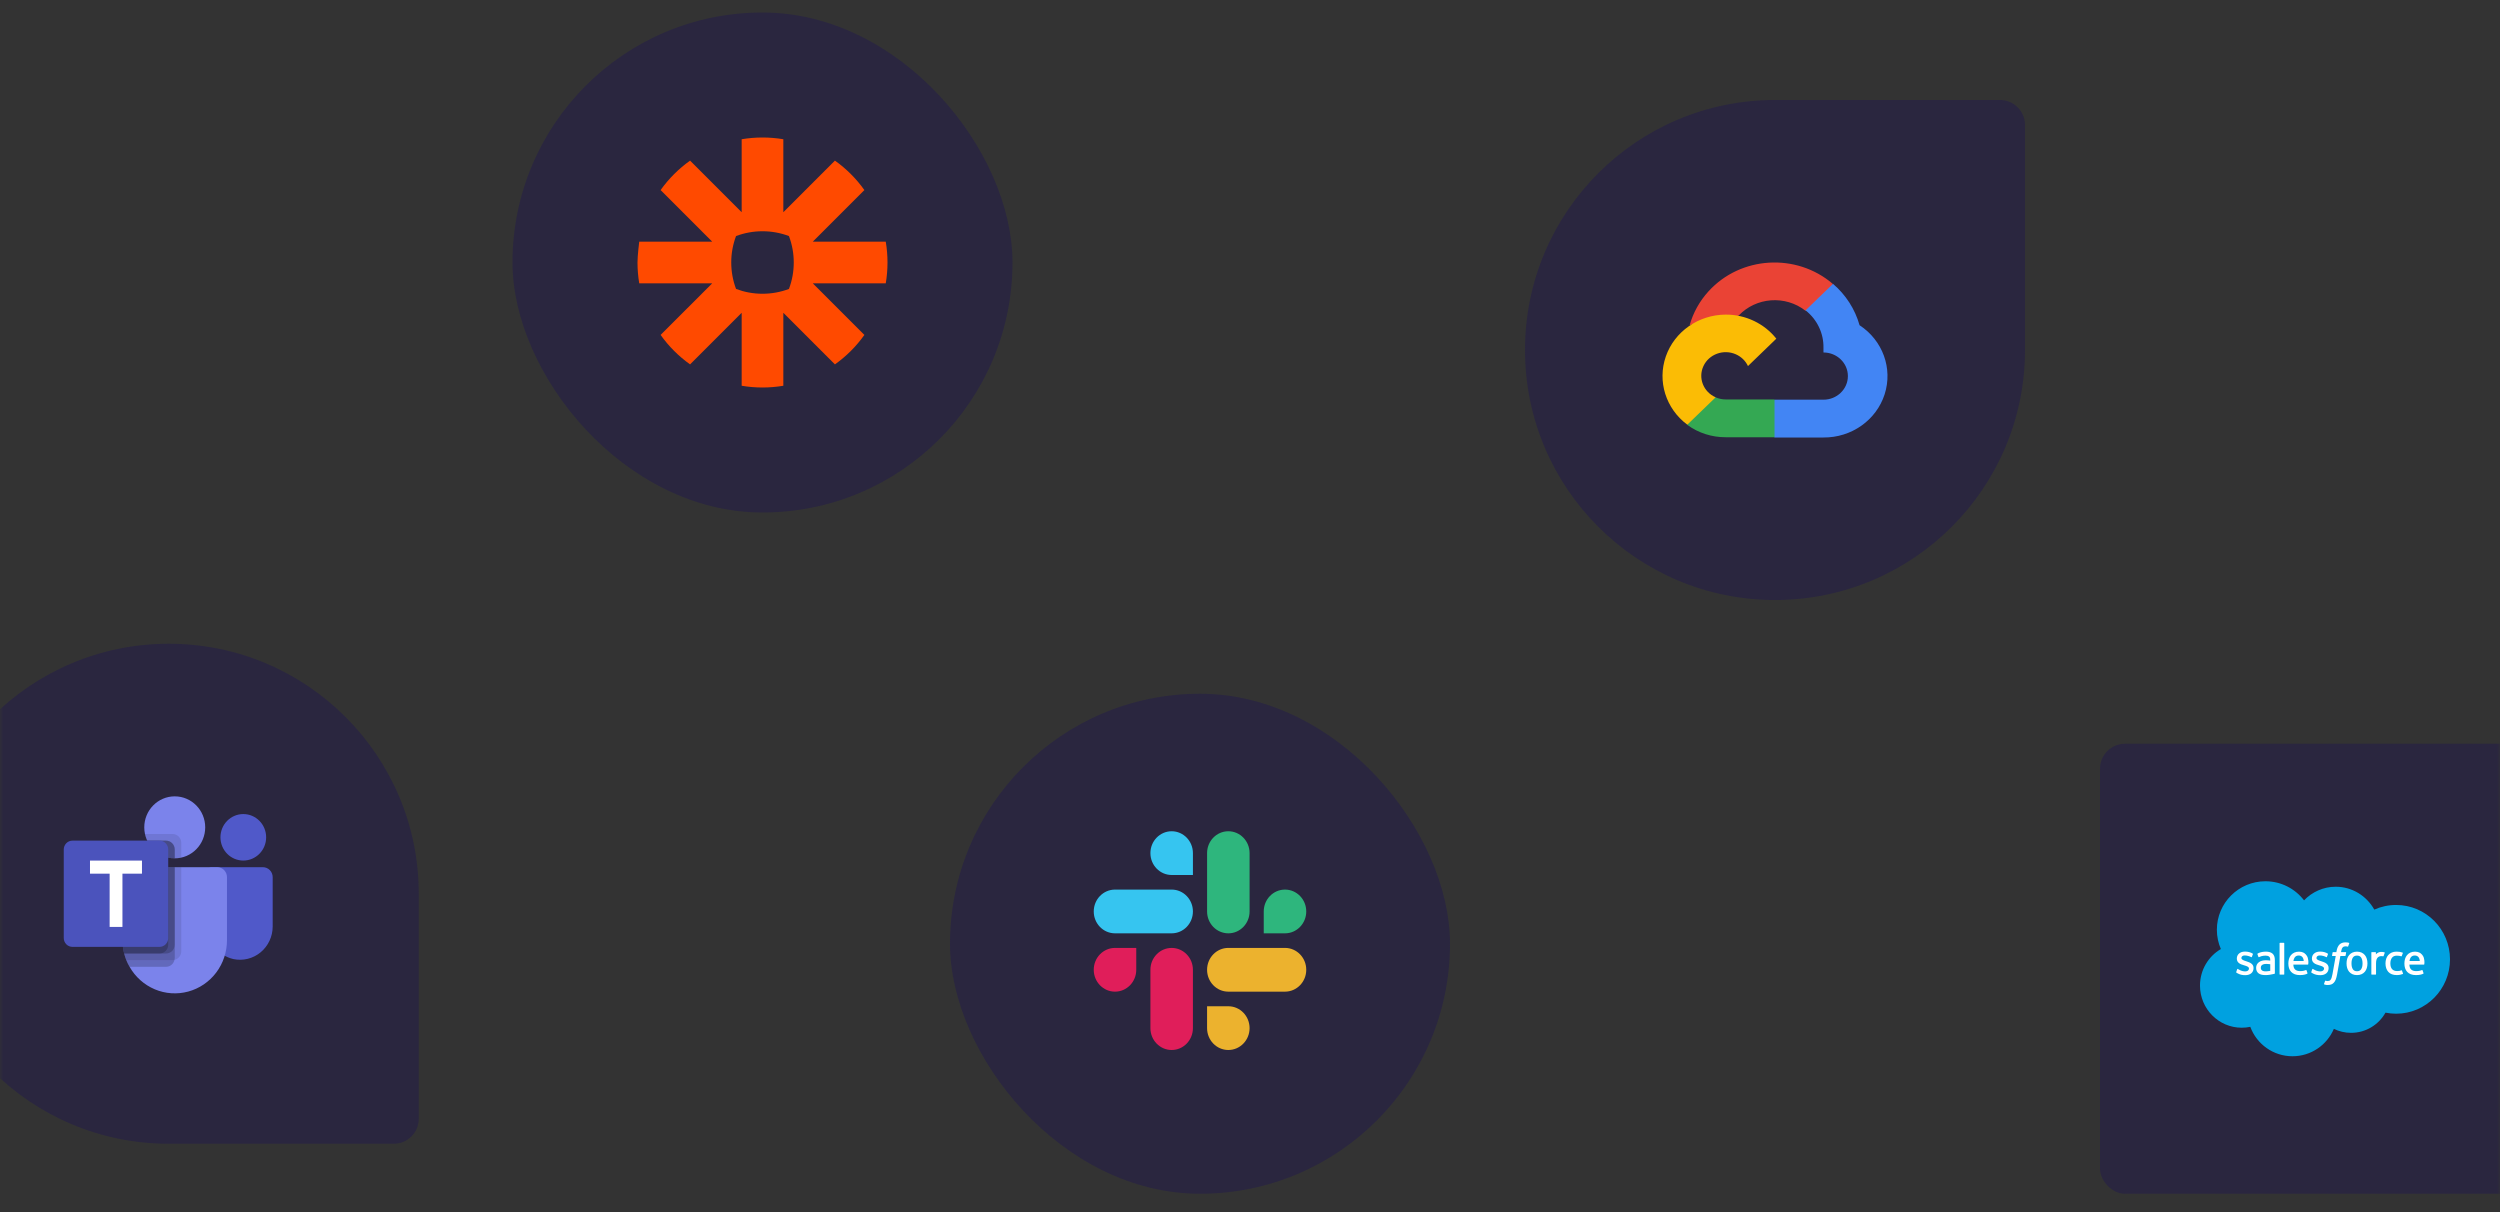 <svg width="400" height="194" viewBox="0 0 400 194" fill="none" xmlns="http://www.w3.org/2000/svg">
<rect x="0" y="0" width="400" height="194" fill="#333333" stroke="none"/>
<mask id="mask0" mask-type="alpha" maskUnits="userSpaceOnUse" x="0" y="0" width="400" height="194">
<rect width="400" height="194" fill="#141125"/>
</mask>
<g mask="url(#mask0)">
<path d="M244 56C244 33.909 261.909 16 284 16H320C322.209 16 324 17.791 324 20V56C324 78.091 306.091 96 284 96V96C261.909 96 244 78.091 244 56V56Z" fill="#2A263F"/>
<path d="M-13 143C-13 120.909 4.909 103 27 103V103C49.091 103 67 120.909 67 143V179C67 181.209 65.209 183 63 183H27C4.909 183 -13 165.091 -13 143V143Z" fill="#2A263F"/>
<rect x="336" y="119" width="72" height="72" rx="4" fill="#2A263F"/>
<rect x="152" y="111" width="80" height="80" rx="40" fill="#2A263F"/>
<rect x="82" y="2" width="80" height="80" rx="40" fill="#2A263F"/>
<g clip-path="url(#clip0)">
<path fill-rule="evenodd" clip-rule="evenodd" d="M187.466 133C185.586 133.001 184.065 134.568 184.067 136.499C184.065 138.43 185.588 139.997 187.467 139.999H190.868V136.501C190.869 134.57 189.347 133.003 187.466 133C187.467 133 187.467 133 187.466 133V133ZM187.466 142.333H178.401C176.521 142.335 174.999 143.902 175 145.833C174.997 147.764 176.52 149.33 178.399 149.333H187.466C189.345 149.332 190.868 147.765 190.866 145.834C190.868 143.902 189.345 142.335 187.466 142.333V142.333Z" fill="#36C5F0"/>
<path fill-rule="evenodd" clip-rule="evenodd" d="M209 145.833C209.002 143.902 207.479 142.335 205.6 142.333C203.72 142.335 202.198 143.902 202.199 145.833V149.333H205.6C207.479 149.332 209.002 147.765 209 145.833ZM199.934 145.833V136.499C199.935 134.57 198.414 133.003 196.534 133C194.655 133.001 193.132 134.568 193.134 136.499V145.833C193.131 147.764 194.653 149.33 196.533 149.333C198.412 149.332 199.935 147.765 199.934 145.833Z" fill="#2EB67D"/>
<path fill-rule="evenodd" clip-rule="evenodd" d="M196.532 168C198.412 167.999 199.934 166.432 199.933 164.501C199.934 162.57 198.412 161.003 196.532 161.002H193.132V164.501C193.13 166.43 194.653 167.997 196.532 168ZM196.532 158.665H205.599C207.479 158.664 209.001 157.097 209 155.166C209.003 153.235 207.48 151.668 205.601 151.665H196.534C194.654 151.667 193.132 153.234 193.133 155.165C193.132 157.097 194.653 158.664 196.532 158.665V158.665Z" fill="#ECB22E"/>
<path fill-rule="evenodd" clip-rule="evenodd" d="M175 155.166C174.999 157.097 176.521 158.664 178.401 158.665C180.28 158.664 181.803 157.097 181.801 155.166V151.667H178.401C176.521 151.668 174.999 153.235 175 155.166ZM184.067 155.166V164.499C184.064 166.43 185.586 167.997 187.466 168C189.345 167.998 190.868 166.432 190.866 164.501V155.169C190.869 153.238 189.347 151.671 187.467 151.668C185.586 151.668 184.065 153.235 184.067 155.166C184.067 155.167 184.067 155.166 184.067 155.166Z" fill="#E01E5A"/>
</g>
<path d="M127 42.009C127.001 43.451 126.74 44.882 126.232 46.231C124.882 46.74 123.451 47 122.008 47.001H121.991C120.506 46.999 119.082 46.727 117.769 46.232C117.26 44.882 117 43.451 117 42.009V41.991C116.999 40.549 117.259 39.119 117.767 37.769C119.117 37.26 120.548 36.999 121.991 37H122.008C123.451 36.999 124.882 37.26 126.232 37.769C126.741 39.119 127.001 40.549 127 41.991V42.009L127 42.009ZM141.722 38.667H130.048L138.302 30.412C137.654 29.501 136.932 28.647 136.142 27.857V27.856C135.352 27.067 134.497 26.345 133.588 25.698L125.333 33.953V22.278C124.235 22.094 123.123 22.001 122.01 22L121.989 22C120.857 22.001 119.748 22.097 118.667 22.278V33.953L110.412 25.698C109.502 26.345 108.648 27.068 107.859 27.858L107.855 27.861C107.066 28.65 106.344 29.503 105.697 30.412L113.953 38.667H102.278C102.278 38.667 102 40.859 102 41.993V42.007C102 43.141 102.096 44.252 102.278 45.333H113.953L105.697 53.588C106.996 55.411 108.589 57.004 110.412 58.303L118.667 50.047V61.722C119.763 61.906 120.873 61.999 121.985 62H122.014C123.126 61.999 124.236 61.906 125.333 61.722V50.047L133.588 58.303C134.498 57.655 135.352 56.933 136.142 56.144L136.144 56.142C136.933 55.352 137.655 54.498 138.302 53.588L130.047 45.333H141.722C141.904 44.254 141.999 43.146 142 42.014V41.986C141.999 40.854 141.904 39.746 141.722 38.667V38.667Z" fill="#FF4A00"/>
<g clip-path="url(#clip1)">
<path d="M288.844 49.71H289.943L293.072 46.686L293.226 45.402C287.403 40.435 278.513 40.97 273.374 46.598C271.945 48.162 270.908 50.021 270.344 52.034C270.692 51.895 271.079 51.873 271.442 51.969L277.7 50.972C277.7 50.972 278.018 50.463 278.183 50.495C280.967 47.54 285.652 47.196 288.867 49.71H288.844Z" fill="#EA4335"/>
<path d="M297.528 52.034C296.809 49.474 295.333 47.173 293.279 45.413L288.888 49.657C290.742 51.121 291.799 53.327 291.754 55.642V56.396C293.913 56.396 295.662 58.088 295.662 60.173C295.662 62.26 293.911 63.95 291.754 63.95H283.935L283.155 64.715V69.246L283.935 70H291.754C296.235 70.034 300.211 67.226 301.542 63.09C302.87 58.953 301.241 54.461 297.528 52.034Z" fill="#4285F4"/>
<path d="M276.107 69.958H283.925V63.91H276.107C275.551 63.91 275 63.794 274.493 63.57L273.394 63.898L270.243 66.923L269.969 67.984C271.736 69.274 273.892 69.966 276.107 69.958Z" fill="#34A853"/>
<path d="M276.107 50.336C271.765 50.361 267.918 53.049 266.533 57.026C265.148 61.003 266.528 65.393 269.97 67.951L274.505 63.568C272.537 62.709 271.663 60.472 272.552 58.57C273.441 56.669 275.756 55.824 277.724 56.683C278.59 57.062 279.284 57.733 279.676 58.57L284.211 54.188C282.281 51.751 279.282 50.326 276.107 50.336Z" fill="#FBBC05"/>
</g>
<path d="M27.958 137.334C30.651 137.334 32.834 135.114 32.834 132.375C32.834 129.636 30.651 127.416 27.958 127.416C25.266 127.416 23.083 129.636 23.083 132.375C23.083 135.114 25.266 137.334 27.958 137.334Z" fill="#7B83EB"/>
<path opacity="0.1" d="M27.611 133.438H23.195L23.217 133.536L23.219 133.545L23.242 133.636C23.563 134.874 24.342 135.937 25.415 136.605C26.489 137.273 27.774 137.493 29.004 137.219V134.854C29.003 134.479 28.855 134.119 28.595 133.854C28.334 133.588 27.98 133.439 27.611 133.438V133.438Z" fill="black"/>
<path opacity="0.2" d="M26.567 134.5H23.554C23.949 135.348 24.573 136.064 25.353 136.566C26.133 137.067 27.036 137.334 27.959 137.334V135.916C27.958 135.541 27.811 135.181 27.55 134.916C27.289 134.651 26.935 134.501 26.567 134.5V134.5Z" fill="black"/>
<path d="M38.928 137.688C40.947 137.688 42.584 136.023 42.584 133.969C42.584 131.915 40.947 130.25 38.928 130.25C36.908 130.25 35.272 131.915 35.272 133.969C35.272 136.023 36.908 137.688 38.928 137.688Z" fill="#5059C9"/>
<path d="M42.061 138.75H33.849C33.672 138.75 33.502 138.822 33.376 138.949C33.251 139.077 33.181 139.25 33.181 139.43V148.047C33.158 149.294 33.557 150.511 34.312 151.495C35.066 152.478 36.13 153.168 37.325 153.449C38.086 153.611 38.873 153.599 39.629 153.413C40.384 153.227 41.09 152.872 41.694 152.373C42.297 151.875 42.784 151.246 43.119 150.532C43.454 149.818 43.628 149.037 43.628 148.247V140.344C43.628 139.921 43.463 139.516 43.169 139.217C42.875 138.918 42.477 138.75 42.061 138.75Z" fill="#5059C9"/>
<path d="M36.316 140.344V150.437C36.317 152.308 35.711 154.127 34.592 155.611C33.473 157.095 31.903 158.163 30.127 158.647C28.35 159.131 26.466 159.006 24.767 158.29C23.068 157.574 21.649 156.308 20.73 154.687C20.529 154.348 20.354 153.992 20.207 153.625C20.071 153.278 19.956 152.924 19.863 152.562C19.691 151.868 19.603 151.154 19.602 150.437V140.344C19.601 140.134 19.642 139.927 19.72 139.734C19.799 139.54 19.914 139.364 20.06 139.216C20.206 139.068 20.378 138.951 20.569 138.871C20.759 138.791 20.963 138.75 21.169 138.75H34.749C34.955 138.75 35.159 138.791 35.349 138.871C35.539 138.951 35.712 139.068 35.858 139.216C36.003 139.364 36.119 139.54 36.197 139.734C36.276 139.927 36.316 140.134 36.316 140.344V140.344Z" fill="#7B83EB"/>
<path opacity="0.2" d="M26.567 134.5H23.554C23.949 135.348 24.573 136.064 25.353 136.566C26.133 137.067 27.036 137.334 27.959 137.334V135.916C27.958 135.541 27.811 135.181 27.55 134.916C27.289 134.651 26.935 134.501 26.567 134.5V134.5Z" fill="black"/>
<path opacity="0.1" d="M29.003 138.75V152.212C29.003 152.532 28.896 152.843 28.698 153.092C28.5 153.342 28.225 153.515 27.917 153.583C27.819 153.612 27.716 153.627 27.614 153.625H20.207C20.071 153.279 19.956 152.924 19.863 152.563C19.691 151.868 19.603 151.154 19.602 150.438V140.344C19.601 140.134 19.642 139.927 19.72 139.734C19.799 139.54 19.914 139.364 20.06 139.216C20.206 139.068 20.378 138.951 20.569 138.871C20.759 138.791 20.963 138.75 21.169 138.75H29.003Z" fill="black"/>
<path opacity="0.2" d="M27.959 138.75V153.274C27.96 153.379 27.946 153.482 27.917 153.582C27.85 153.895 27.68 154.176 27.435 154.377C27.19 154.578 26.884 154.687 26.569 154.687H20.73C20.529 154.348 20.354 153.992 20.207 153.625C20.071 153.278 19.956 152.924 19.863 152.562C19.691 151.868 19.603 151.154 19.602 150.437V140.344C19.601 140.134 19.642 139.927 19.72 139.734C19.799 139.54 19.914 139.364 20.06 139.216C20.206 139.068 20.378 138.951 20.569 138.871C20.759 138.791 20.963 138.75 21.169 138.75H27.959Z" fill="black"/>
<path opacity="0.2" d="M27.959 138.75V151.149C27.957 151.524 27.81 151.882 27.55 152.147C27.29 152.411 26.937 152.561 26.569 152.563H19.863C19.691 151.868 19.603 151.154 19.602 150.438V140.344C19.601 140.134 19.642 139.927 19.72 139.734C19.799 139.54 19.914 139.364 20.06 139.216C20.206 139.068 20.378 138.951 20.569 138.871C20.759 138.791 20.963 138.75 21.169 138.75H27.959Z" fill="black"/>
<path opacity="0.2" d="M21.169 138.75C20.963 138.75 20.759 138.791 20.569 138.871C20.378 138.951 20.206 139.068 20.06 139.216C19.914 139.364 19.799 139.54 19.72 139.734C19.642 139.927 19.601 140.134 19.602 140.344V150.438C19.603 151.154 19.691 151.868 19.863 152.563H25.525C25.893 152.561 26.245 152.411 26.505 152.147C26.766 151.882 26.913 151.524 26.914 151.149V138.75H21.169Z" fill="black"/>
<path d="M11.593 134.5H25.522C25.891 134.5 26.246 134.649 26.507 134.915C26.768 135.18 26.915 135.541 26.915 135.916V150.084C26.915 150.459 26.768 150.82 26.507 151.085C26.246 151.351 25.891 151.5 25.522 151.5H11.593C11.223 151.5 10.869 151.351 10.608 151.085C10.347 150.82 10.2 150.459 10.2 150.084V135.916C10.2 135.541 10.347 135.18 10.608 134.915C10.869 134.649 11.223 134.5 11.593 134.5V134.5Z" fill="#4B53BC"/>
<path d="M22.715 139.786H19.591V148.307H17.542V139.786H14.399V137.693H22.715V139.786Z" fill="white"/>
<g clip-path="url(#clip2)">
<path d="M368.646 144.056C369.936 142.712 371.732 141.878 373.718 141.878C376.358 141.878 378.662 143.351 379.889 145.536C380.955 145.06 382.135 144.795 383.377 144.795C388.139 144.795 392 148.69 392 153.494C392 158.298 388.139 162.193 383.377 162.193C382.806 162.193 382.237 162.136 381.678 162.023C380.598 163.951 378.539 165.253 376.176 165.253C375.187 165.253 374.251 165.024 373.418 164.618C372.323 167.194 369.772 169 366.798 169C363.701 169 361.062 167.041 360.048 164.292C359.606 164.386 359.147 164.435 358.676 164.435C354.989 164.435 352 161.416 352 157.69C352 155.193 353.343 153.013 355.338 151.846C354.928 150.901 354.699 149.858 354.699 148.761C354.699 144.476 358.178 141.002 362.468 141.002C364.987 141.002 367.226 142.2 368.646 144.056Z" fill="#00A1E0"/>
<path d="M357.794 155.52C357.769 155.586 357.803 155.599 357.811 155.611C357.886 155.665 357.963 155.705 358.04 155.749C358.448 155.965 358.833 156.028 359.236 156.028C360.056 156.028 360.566 155.592 360.566 154.889V154.876C360.566 154.226 359.991 153.99 359.451 153.82L359.381 153.797C358.974 153.665 358.623 153.551 358.623 153.283V153.269C358.623 153.04 358.828 152.871 359.146 152.871C359.5 152.871 359.919 152.989 360.189 153.138C360.189 153.138 360.268 153.189 360.297 153.112C360.313 153.071 360.45 152.703 360.464 152.663C360.48 152.62 360.452 152.588 360.424 152.571C360.116 152.383 359.69 152.255 359.249 152.255L359.167 152.256C358.416 152.256 357.892 152.709 357.892 153.359V153.373C357.892 154.059 358.47 154.281 359.012 154.436L359.099 154.463C359.494 154.584 359.834 154.688 359.834 154.966V154.98C359.834 155.234 359.613 155.423 359.256 155.423C359.118 155.423 358.676 155.42 358.199 155.119C358.142 155.085 358.108 155.061 358.064 155.034C358.04 155.019 357.982 154.994 357.956 155.071L357.794 155.52V155.52ZM369.806 155.52C369.781 155.586 369.815 155.599 369.823 155.611C369.898 155.665 369.975 155.705 370.052 155.749C370.46 155.965 370.845 156.028 371.248 156.028C372.068 156.028 372.578 155.592 372.578 154.889V154.876C372.578 154.226 372.003 153.99 371.463 153.82L371.393 153.797C370.986 153.665 370.635 153.551 370.635 153.283V153.269C370.635 153.04 370.84 152.871 371.158 152.871C371.511 152.871 371.931 152.989 372.201 153.138C372.201 153.138 372.28 153.189 372.309 153.112C372.325 153.071 372.462 152.703 372.476 152.663C372.492 152.62 372.464 152.588 372.436 152.571C372.128 152.383 371.702 152.255 371.261 152.255L371.179 152.256C370.428 152.256 369.904 152.709 369.904 153.359V153.373C369.904 154.059 370.482 154.281 371.024 154.436L371.111 154.463C371.506 154.584 371.847 154.688 371.847 154.966V154.98C371.847 155.234 371.625 155.423 371.268 155.423C371.13 155.423 370.688 155.42 370.211 155.119C370.154 155.085 370.12 155.062 370.076 155.034C370.061 155.024 369.992 154.998 369.968 155.071L369.806 155.52V155.52ZM378.006 154.144C378.006 154.541 377.932 154.854 377.786 155.075C377.642 155.294 377.424 155.4 377.12 155.4C376.815 155.4 376.598 155.294 376.456 155.075C376.312 154.854 376.239 154.541 376.239 154.144C376.239 153.747 376.312 153.435 376.456 153.216C376.598 153 376.815 152.894 377.12 152.894C377.424 152.894 377.642 153 377.787 153.216C377.932 153.435 378.006 153.747 378.006 154.144V154.144ZM378.691 153.408C378.624 153.18 378.519 152.98 378.38 152.813C378.24 152.645 378.063 152.511 377.854 152.413C377.644 152.315 377.397 152.266 377.12 152.266C376.842 152.266 376.594 152.315 376.385 152.413C376.176 152.511 375.999 152.645 375.859 152.813C375.72 152.98 375.615 153.181 375.547 153.408C375.48 153.634 375.447 153.881 375.447 154.144C375.447 154.407 375.48 154.654 375.547 154.88C375.615 155.107 375.719 155.308 375.859 155.475C375.999 155.643 376.176 155.776 376.385 155.872C376.595 155.967 376.842 156.015 377.12 156.015C377.397 156.015 377.644 155.967 377.854 155.872C378.063 155.776 378.24 155.642 378.38 155.475C378.519 155.308 378.624 155.107 378.691 154.88C378.759 154.654 378.792 154.406 378.792 154.144C378.792 153.882 378.758 153.634 378.691 153.408V153.408ZM384.316 155.294C384.293 155.228 384.228 155.253 384.228 155.253C384.129 155.291 384.023 155.326 383.91 155.344C383.795 155.361 383.669 155.371 383.534 155.371C383.203 155.371 382.939 155.272 382.751 155.077C382.562 154.882 382.456 154.567 382.457 154.141C382.458 153.753 382.551 153.461 382.72 153.239C382.886 153.018 383.141 152.905 383.48 152.905C383.762 152.905 383.978 152.937 384.203 153.008C384.203 153.008 384.257 153.032 384.283 152.961C384.343 152.795 384.387 152.675 384.451 152.493C384.469 152.441 384.425 152.418 384.409 152.412C384.32 152.377 384.11 152.321 383.952 152.297C383.804 152.274 383.631 152.262 383.438 152.262C383.15 152.262 382.894 152.311 382.674 152.409C382.456 152.507 382.27 152.641 382.123 152.809C381.976 152.976 381.864 153.177 381.79 153.404C381.716 153.63 381.678 153.878 381.678 154.141C381.678 154.709 381.831 155.168 382.134 155.505C382.437 155.842 382.892 156.013 383.486 156.013C383.837 156.013 384.197 155.942 384.456 155.84C384.456 155.84 384.505 155.816 384.484 155.759L384.316 155.294V155.294ZM385.514 153.763C385.546 153.543 385.607 153.359 385.701 153.216C385.843 152.999 386.06 152.88 386.364 152.88C386.668 152.88 386.869 153 387.014 153.216C387.109 153.359 387.151 153.551 387.167 153.763H385.514ZM387.82 153.279C387.762 153.059 387.618 152.838 387.523 152.736C387.374 152.575 387.228 152.463 387.083 152.4C386.894 152.32 386.667 152.266 386.419 152.266C386.129 152.266 385.867 152.314 385.653 152.415C385.44 152.515 385.26 152.652 385.12 152.822C384.979 152.992 384.873 153.194 384.806 153.424C384.738 153.652 384.704 153.901 384.704 154.164C384.704 154.431 384.739 154.68 384.809 154.904C384.88 155.13 384.993 155.329 385.145 155.493C385.297 155.659 385.493 155.789 385.728 155.88C385.961 155.97 386.244 156.016 386.57 156.016C387.239 156.014 387.592 155.864 387.737 155.784C387.763 155.77 387.787 155.745 387.757 155.673L387.605 155.248C387.582 155.185 387.518 155.208 387.518 155.208C387.352 155.27 387.116 155.381 386.566 155.379C386.207 155.379 385.94 155.273 385.773 155.107C385.602 154.937 385.518 154.688 385.503 154.335L387.822 154.338C387.822 154.338 387.882 154.337 387.889 154.277C387.891 154.252 387.969 153.801 387.82 153.279V153.279ZM366.946 153.763C366.979 153.543 367.039 153.359 367.133 153.216C367.275 152.999 367.492 152.88 367.796 152.88C368.1 152.88 368.302 153 368.446 153.216C368.541 153.359 368.583 153.551 368.599 153.763H366.946V153.763ZM369.251 153.279C369.193 153.059 369.05 152.838 368.955 152.736C368.806 152.575 368.66 152.463 368.515 152.4C368.326 152.32 368.099 152.266 367.851 152.266C367.562 152.266 367.299 152.314 367.086 152.415C366.872 152.515 366.692 152.652 366.552 152.822C366.411 152.992 366.305 153.194 366.238 153.424C366.171 153.652 366.136 153.901 366.136 154.164C366.136 154.431 366.171 154.68 366.241 154.904C366.312 155.13 366.425 155.329 366.577 155.493C366.73 155.659 366.925 155.789 367.16 155.88C367.393 155.97 367.676 156.016 368.002 156.016C368.671 156.014 369.024 155.864 369.169 155.784C369.195 155.77 369.22 155.745 369.189 155.673L369.038 155.248C369.014 155.185 368.95 155.208 368.95 155.208C368.784 155.27 368.549 155.381 367.998 155.379C367.639 155.379 367.372 155.273 367.205 155.107C367.034 154.937 366.95 154.688 366.935 154.335L369.254 154.338C369.254 154.338 369.315 154.337 369.321 154.277C369.323 154.252 369.401 153.801 369.251 153.279V153.279ZM361.935 155.282C361.844 155.209 361.831 155.191 361.801 155.144C361.755 155.073 361.732 154.972 361.732 154.843C361.732 154.639 361.799 154.492 361.939 154.394C361.937 154.394 362.138 154.22 362.611 154.226C362.943 154.231 363.24 154.28 363.24 154.28V155.334H363.24C363.24 155.334 362.946 155.397 362.614 155.417C362.142 155.446 361.933 155.281 361.935 155.282V155.282ZM362.857 153.653C362.763 153.646 362.641 153.642 362.495 153.642C362.296 153.642 362.104 153.667 361.924 153.715C361.743 153.764 361.58 153.839 361.44 153.94C361.3 154.04 361.185 154.17 361.104 154.322C361.022 154.475 360.98 154.655 360.98 154.856C360.98 155.062 361.015 155.24 361.086 155.386C361.157 155.532 361.259 155.654 361.389 155.748C361.517 155.842 361.676 155.911 361.861 155.953C362.043 155.994 362.249 156.015 362.475 156.015C362.712 156.015 362.949 155.996 363.179 155.957C363.406 155.918 363.685 155.862 363.763 155.844C363.817 155.831 363.871 155.817 363.925 155.802C363.983 155.788 363.978 155.727 363.978 155.727L363.977 153.606C363.977 153.141 363.853 152.797 363.609 152.583C363.365 152.37 363.007 152.262 362.544 152.262C362.37 152.262 362.09 152.286 361.923 152.32C361.923 152.32 361.416 152.418 361.207 152.581C361.207 152.581 361.162 152.609 361.187 152.673L361.351 153.114C361.372 153.171 361.427 153.152 361.427 153.152C361.427 153.152 361.444 153.145 361.465 153.133C361.911 152.89 362.475 152.898 362.475 152.898C362.726 152.898 362.919 152.948 363.048 153.047C363.175 153.144 363.239 153.291 363.239 153.599V153.697C363.04 153.669 362.857 153.653 362.857 153.653V153.653ZM381.557 152.458C381.574 152.405 381.537 152.38 381.522 152.375C381.483 152.359 381.286 152.318 381.133 152.308C380.842 152.29 380.68 152.339 380.536 152.404C380.392 152.469 380.233 152.574 380.144 152.693V152.411C380.144 152.372 380.116 152.34 380.077 152.34H379.483C379.444 152.34 379.416 152.372 379.416 152.411V155.869C379.416 155.908 379.448 155.94 379.487 155.94H380.096C380.114 155.94 380.132 155.932 380.145 155.919C380.159 155.906 380.166 155.888 380.166 155.869V154.142C380.166 153.91 380.192 153.678 380.243 153.533C380.293 153.39 380.361 153.274 380.446 153.192C380.531 153.11 380.627 153.052 380.732 153.02C380.84 152.987 380.959 152.976 381.043 152.976C381.165 152.976 381.298 153.007 381.298 153.007C381.343 153.012 381.368 152.985 381.382 152.944C381.422 152.839 381.535 152.521 381.557 152.458" fill="white"/>
<path d="M375.839 150.855C375.765 150.832 375.697 150.817 375.61 150.801C375.521 150.785 375.415 150.777 375.294 150.777C374.875 150.777 374.545 150.895 374.313 151.129C374.082 151.361 373.925 151.715 373.847 152.181L373.818 152.337H373.292C373.292 152.337 373.228 152.335 373.214 152.405L373.128 152.887C373.122 152.933 373.142 152.962 373.203 152.962H373.715L373.196 155.863C373.155 156.097 373.109 156.289 373.057 156.435C373.006 156.578 372.956 156.686 372.895 156.765C372.836 156.84 372.78 156.896 372.683 156.928C372.603 156.955 372.511 156.968 372.41 156.968C372.354 156.968 372.28 156.958 372.224 156.947C372.17 156.936 372.141 156.924 372.099 156.906C372.099 156.906 372.039 156.884 372.015 156.944C371.996 156.993 371.86 157.369 371.843 157.415C371.827 157.461 371.85 157.497 371.879 157.508C371.947 157.532 371.998 157.548 372.091 157.57C372.22 157.6 372.328 157.602 372.43 157.602C372.644 157.602 372.838 157.571 373 157.513C373.162 157.455 373.303 157.353 373.428 157.215C373.563 157.065 373.648 156.909 373.729 156.696C373.809 156.485 373.878 156.223 373.933 155.917L374.456 152.962H375.219C375.219 152.962 375.283 152.964 375.297 152.894L375.383 152.412C375.389 152.366 375.37 152.337 375.307 152.337H374.566C374.57 152.321 374.604 152.06 374.689 151.814C374.725 151.71 374.793 151.625 374.851 151.567C374.908 151.51 374.974 151.47 375.045 151.446C375.119 151.422 375.203 151.411 375.294 151.411C375.364 151.411 375.433 151.419 375.485 151.43C375.556 151.445 375.584 151.453 375.603 151.459C375.679 151.482 375.689 151.459 375.704 151.423L375.881 150.936C375.9 150.884 375.855 150.861 375.839 150.855V150.855ZM365.481 155.87C365.481 155.908 365.453 155.94 365.414 155.94H364.8C364.761 155.94 364.733 155.908 364.733 155.87V150.921C364.733 150.883 364.761 150.851 364.8 150.851H365.414C365.453 150.851 365.481 150.883 365.481 150.921V155.87Z" fill="white"/>
</g>
</g>
<defs>
<clipPath id="clip0">
<rect width="34" height="35" fill="white" transform="translate(175 133)"/>
</clipPath>
<clipPath id="clip1">
<rect width="36" height="28" fill="white" transform="translate(266 42)"/>
</clipPath>
<clipPath id="clip2">
<rect width="40" height="28" fill="white" transform="translate(352 141)"/>
</clipPath>
</defs>
</svg>
